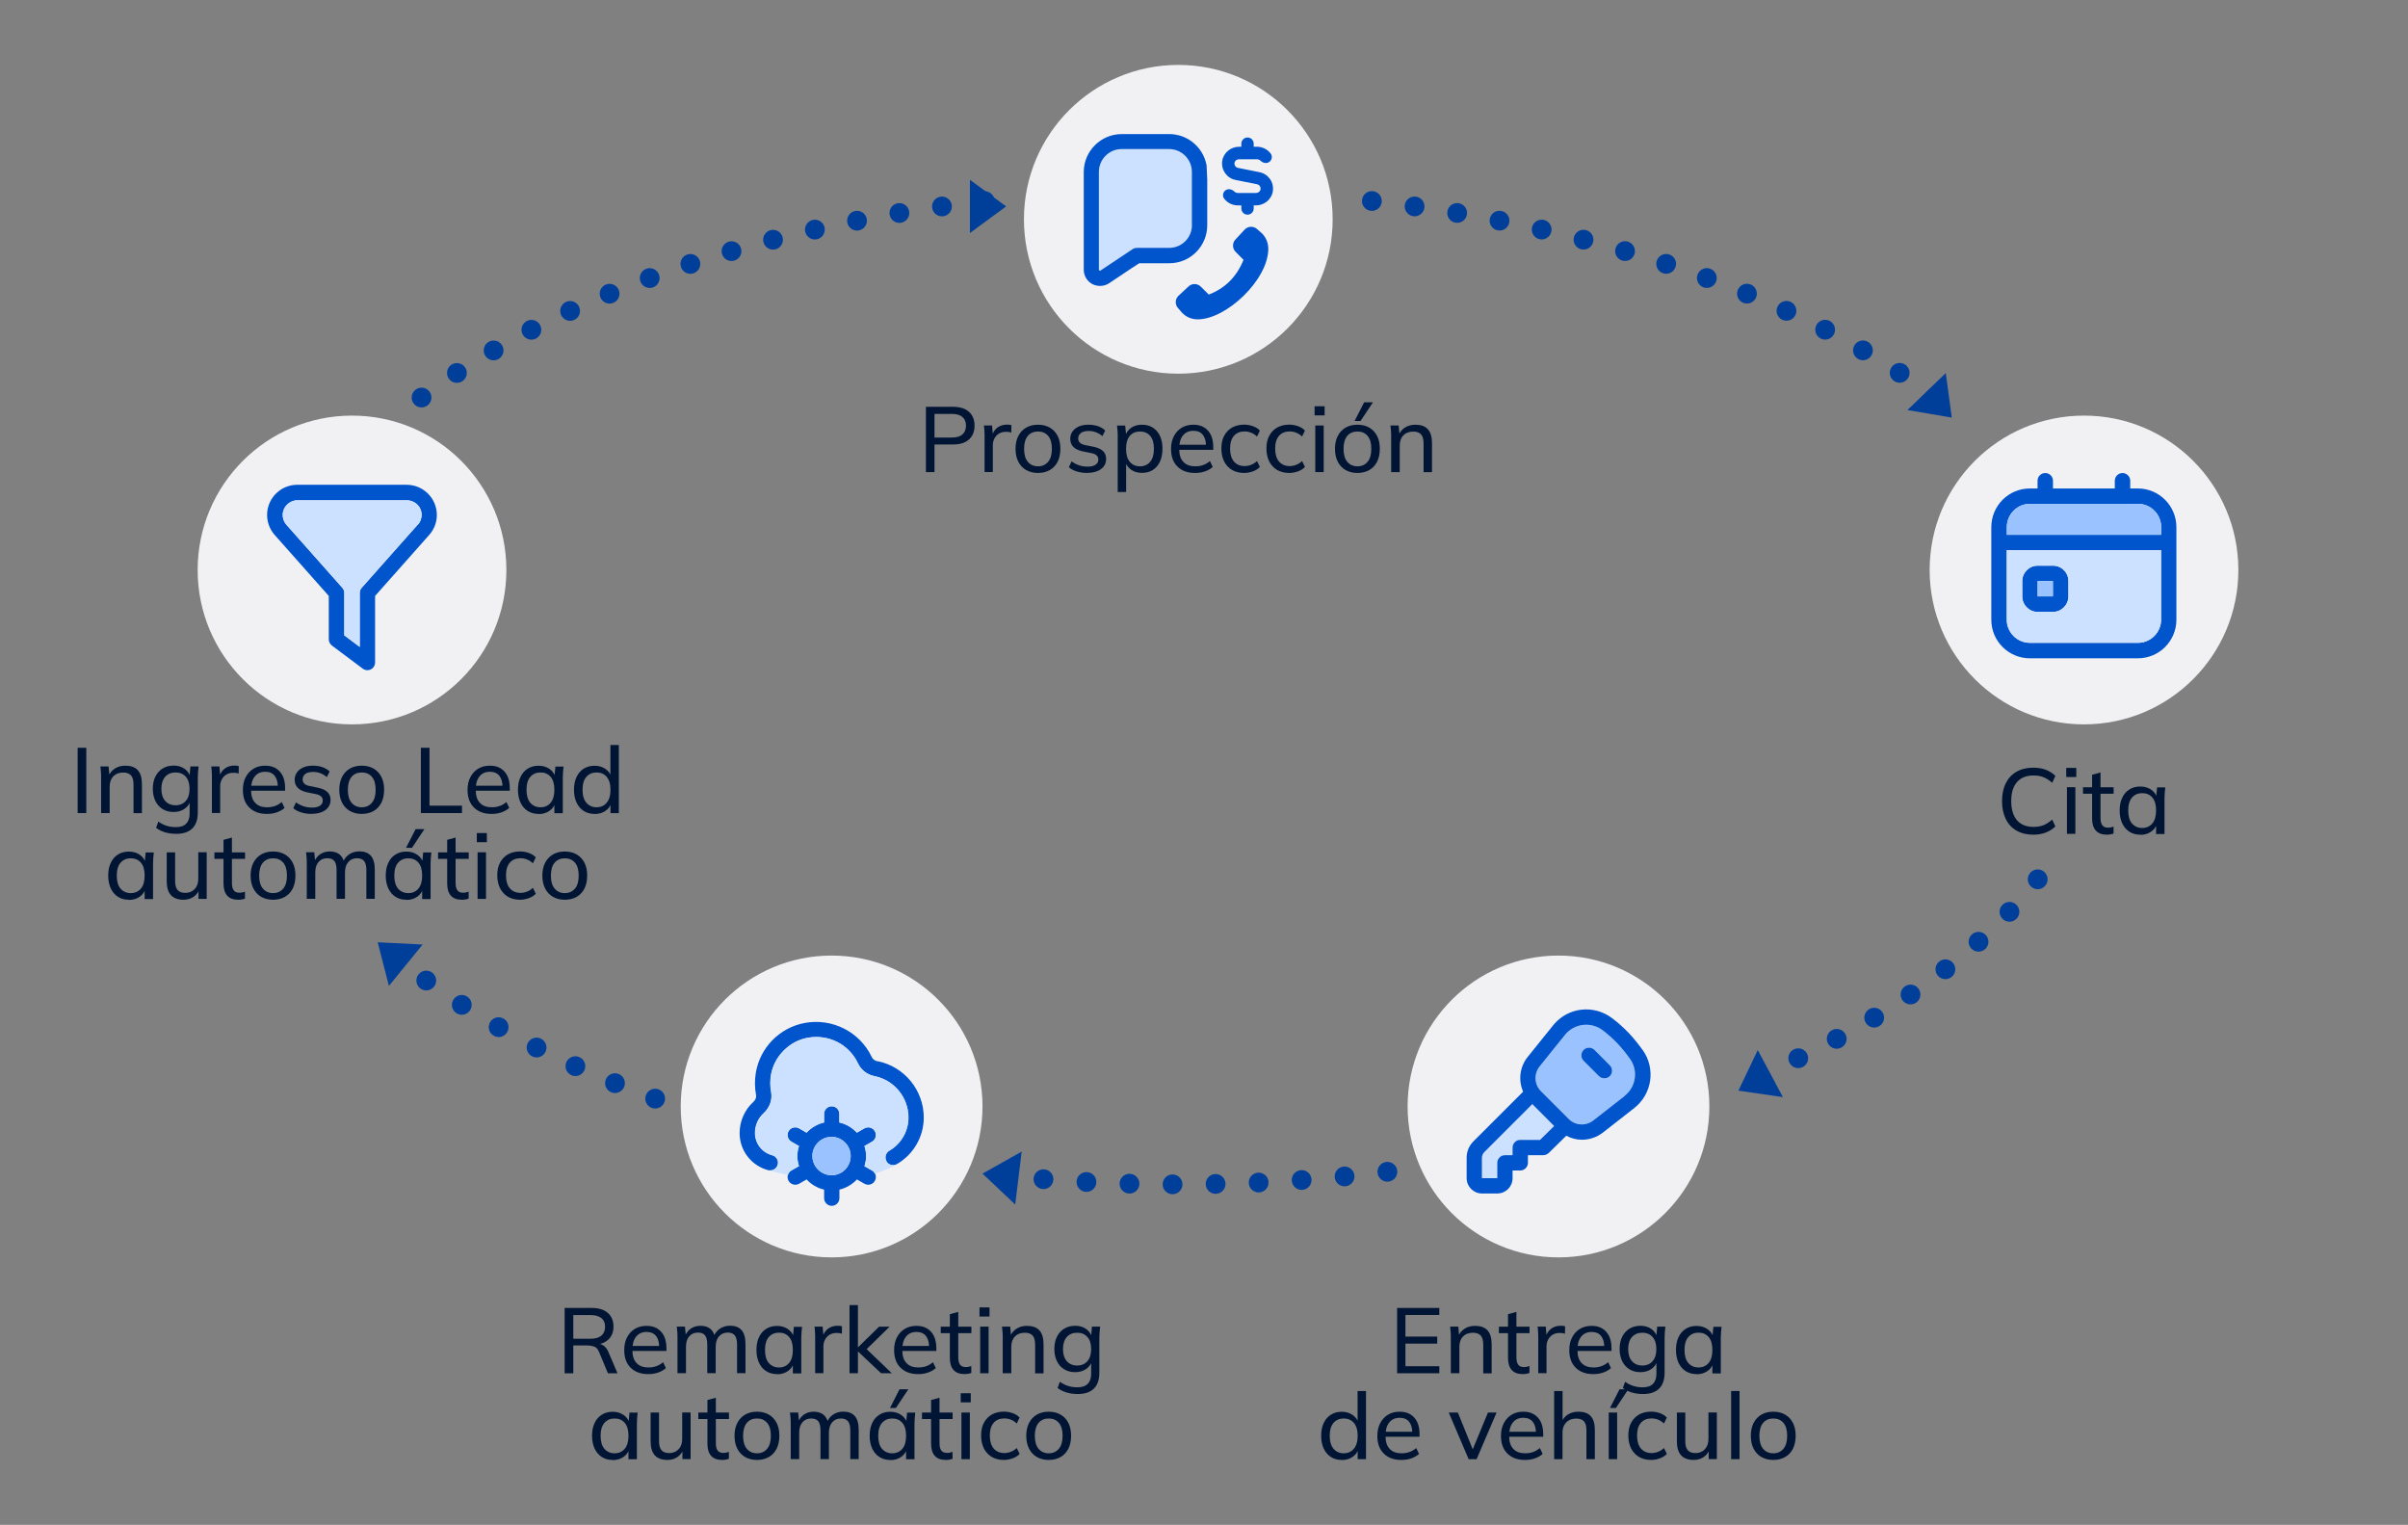 <?xml version="1.0" encoding="UTF-8"?>
<svg id="Capa_1" xmlns="http://www.w3.org/2000/svg" viewBox="0 0 312 197.54">
  <rect x="0" y="0" width="312" height="197.54" fill="#808080" stroke="none"/>
  <defs>
    <style>
      .cls-1 {
        fill: #99c2ff;
      }

      .cls-2 {
        fill: #0054cc;
      }

      .cls-3 {
        fill: #f1f1f4;
      }

      .cls-4 {
        fill: #cce0ff;
      }

      .cls-5 {
        fill: #99c2ff;
      }

      .cls-6 {
        fill: #001533;
      }

      .cls-7 {
        fill: #003f99;
      }

      .cls-8 {
        fill: #0054cc;
      }

      .cls-9 {
        fill: #cce0ff;
      }

      .cls-10 {
        fill: none;
        stroke: #003f99;
        stroke-dasharray: 0 5.58;
        stroke-linecap: round;
        stroke-linejoin: round;
        stroke-width: 2.56px;
      }
    </style>
  </defs>
  <circle class="cls-3" cx="152.67" cy="28.41" r="20"/>
  <g>
    <path class="cls-6" d="M119.97,61.16v-8.46h3.5c.9,0,1.6.22,2.08.65.48.43.72,1.03.72,1.79s-.24,1.36-.72,1.79c-.48.44-1.17.65-2.08.65h-2.39v3.58h-1.12ZM121.08,56.68h2.28c.59,0,1.04-.13,1.34-.4.3-.27.46-.65.46-1.13s-.15-.86-.46-1.13c-.3-.26-.75-.4-1.34-.4h-2.28v3.06Z"/>
    <path class="cls-6" d="M127.57,61.16v-4.56c0-.24,0-.49-.02-.74-.01-.25-.03-.5-.07-.74h1.06l.13,1.51h-.18c.08-.36.22-.66.41-.91.2-.24.43-.42.71-.54.28-.12.56-.17.86-.17.13,0,.24,0,.32.01s.18.03.26.06l-.02.97c-.12-.05-.23-.08-.33-.09-.1-.01-.22-.02-.37-.02-.35,0-.65.08-.91.24s-.44.37-.58.64-.2.55-.2.85v3.48h-1.09Z"/>
    <path class="cls-6" d="M134.49,61.27c-.59,0-1.1-.13-1.54-.38-.43-.25-.77-.61-1.01-1.08-.24-.47-.36-1.03-.36-1.67s.12-1.19.36-1.66c.24-.47.58-.83,1.01-1.08s.94-.38,1.54-.38,1.11.13,1.54.38.77.61,1.01,1.08c.24.47.35,1.02.35,1.66s-.12,1.21-.35,1.67c-.24.47-.57.83-1.01,1.08-.44.25-.95.38-1.54.38ZM134.49,60.41c.54,0,.98-.19,1.31-.58.33-.38.49-.95.49-1.69s-.16-1.3-.49-1.68c-.33-.38-.76-.56-1.31-.56s-.99.19-1.31.56c-.32.38-.49.94-.49,1.68s.16,1.31.49,1.69c.32.38.76.58,1.31.58Z"/>
    <path class="cls-6" d="M140.89,61.27c-.49,0-.94-.06-1.36-.19s-.77-.31-1.04-.55l.35-.76c.3.22.62.39.98.51s.72.17,1.1.17c.46,0,.8-.08,1.04-.25.24-.17.35-.39.35-.67,0-.22-.08-.4-.23-.54-.15-.14-.39-.24-.72-.3l-1.14-.23c-.51-.12-.9-.31-1.16-.58-.26-.27-.39-.61-.39-1.04,0-.35.1-.67.29-.94.19-.28.47-.49.82-.65s.77-.23,1.25-.23c.44,0,.85.06,1.23.19.38.13.69.32.94.56l-.36.73c-.25-.22-.53-.38-.83-.5-.31-.12-.62-.17-.94-.17-.46,0-.81.09-1.03.27-.22.18-.34.41-.34.7,0,.22.07.39.2.53.14.14.36.25.66.32l1.14.23c.54.11.94.3,1.21.55s.41.6.41,1.02c0,.38-.1.7-.31.97-.2.27-.49.48-.85.62-.36.14-.79.22-1.28.22Z"/>
    <path class="cls-6" d="M144.82,63.76v-7.2c0-.23,0-.47-.02-.71-.02-.24-.04-.48-.07-.72h1.06l.13,1.39h-.13c.12-.46.38-.83.77-1.1.39-.27.86-.4,1.4-.4s1,.12,1.4.37c.4.25.71.61.93,1.07s.33,1.03.33,1.67-.11,1.21-.33,1.68c-.22.47-.53.83-.93,1.08-.4.25-.87.37-1.4.37s-1-.13-1.39-.4c-.39-.27-.65-.63-.79-1.09h.13v3.97h-1.09ZM147.7,60.41c.55,0,.99-.19,1.32-.58s.49-.95.49-1.69-.16-1.3-.49-1.68-.77-.56-1.32-.56-.99.19-1.31.56c-.32.38-.49.94-.49,1.68s.16,1.31.49,1.69c.32.38.76.58,1.31.58Z"/>
    <path class="cls-6" d="M154.83,61.27c-.96,0-1.72-.28-2.27-.83-.56-.55-.83-1.31-.83-2.28,0-.64.12-1.19.37-1.66s.58-.83,1.01-1.09c.43-.26.94-.39,1.51-.39s1.02.12,1.4.35c.38.24.68.57.88,1,.2.43.3.94.3,1.54v.36h-4.62v-.65h3.88l-.2.16c0-.62-.14-1.11-.41-1.45s-.68-.52-1.22-.52c-.58,0-1.04.2-1.36.61-.32.4-.48.95-.48,1.65v.11c0,.74.18,1.29.55,1.67.36.38.87.56,1.52.56.36,0,.7-.05,1.01-.16.31-.1.61-.28.9-.52l.36.76c-.27.25-.61.44-1.01.58-.4.14-.83.2-1.27.2Z"/>
    <path class="cls-6" d="M161.21,61.27c-.6,0-1.12-.13-1.56-.38-.44-.25-.78-.62-1.03-1.09-.24-.48-.37-1.04-.37-1.7s.12-1.2.37-1.66.59-.81,1.03-1.06c.44-.24.96-.37,1.55-.37.39,0,.77.07,1.14.2.37.13.67.32.9.57l-.37.77c-.23-.22-.49-.39-.77-.5-.28-.11-.56-.16-.83-.16-.59,0-1.06.19-1.39.57s-.5.93-.5,1.65.17,1.29.5,1.68c.34.39.8.59,1.39.59.26,0,.54-.05.82-.16.28-.1.54-.27.78-.49l.37.76c-.24.26-.55.45-.92.58s-.75.2-1.12.2Z"/>
    <path class="cls-6" d="M167.05,61.27c-.6,0-1.12-.13-1.56-.38-.44-.25-.78-.62-1.03-1.09-.24-.48-.37-1.04-.37-1.7s.12-1.2.37-1.66.59-.81,1.03-1.06c.44-.24.96-.37,1.55-.37.39,0,.77.07,1.14.2.37.13.67.32.9.57l-.37.77c-.23-.22-.49-.39-.77-.5-.28-.11-.56-.16-.83-.16-.59,0-1.06.19-1.39.57s-.5.93-.5,1.65.17,1.29.5,1.68c.34.39.8.59,1.39.59.26,0,.54-.05.82-.16.28-.1.54-.27.78-.49l.37.76c-.24.26-.55.45-.92.58s-.75.2-1.12.2Z"/>
    <path class="cls-6" d="M170.33,53.81v-1.18h1.3v1.18h-1.3ZM170.42,61.16v-6.04h1.09v6.04h-1.09Z"/>
    <path class="cls-6" d="M175.88,61.27c-.59,0-1.1-.13-1.54-.38-.43-.25-.77-.61-1.01-1.08-.24-.47-.36-1.03-.36-1.67s.12-1.19.36-1.66c.24-.47.58-.83,1.01-1.08s.94-.38,1.54-.38,1.11.13,1.54.38.77.61,1.01,1.08c.24.47.35,1.02.35,1.66s-.12,1.21-.35,1.67c-.24.47-.57.83-1.01,1.08-.44.25-.95.38-1.54.38ZM175.88,60.41c.54,0,.98-.19,1.31-.58.33-.38.49-.95.49-1.69s-.16-1.3-.49-1.68c-.33-.38-.76-.56-1.31-.56s-.99.19-1.31.56c-.32.38-.49.94-.49,1.68s.16,1.31.49,1.69c.32.38.76.58,1.31.58ZM175.51,54.54l1.24-2.42h1.14l-1.61,2.42h-.77Z"/>
    <path class="cls-6" d="M180.25,61.16v-4.61c0-.23,0-.47-.02-.71-.02-.24-.04-.48-.07-.72h1.06l.12,1.3h-.14c.18-.46.47-.8.85-1.04.38-.24.83-.36,1.34-.36.71,0,1.25.19,1.61.58.36.39.54.99.54,1.81v3.76h-1.09v-3.7c0-.55-.11-.95-.32-1.19-.22-.24-.55-.37-1.01-.37-.54,0-.97.16-1.29.49s-.47.77-.47,1.33v3.43h-1.09Z"/>
  </g>
  <polygon class="cls-7" points="130.36 26.74 125.67 30.19 125.67 23.29 130.36 26.74"/>
  <polygon class="cls-7" points="252.89 54.1 247.14 53.12 252.11 48.33 252.89 54.1"/>
  <g>
    <g>
      <path class="cls-6" d="M10.06,105.33v-8.46h1.12v8.46h-1.12Z"/>
      <path class="cls-6" d="M13.1,105.33v-4.61c0-.23,0-.47-.02-.71-.02-.24-.04-.48-.07-.72h1.06l.12,1.3h-.14c.18-.46.47-.8.85-1.04.38-.24.83-.36,1.34-.36.71,0,1.25.19,1.61.58.36.39.54.99.54,1.81v3.76h-1.09v-3.7c0-.55-.11-.95-.32-1.19-.22-.24-.55-.37-1.01-.37-.54,0-.97.16-1.29.49s-.47.77-.47,1.33v3.43h-1.09Z"/>
      <path class="cls-6" d="M22.86,108.02c-.53,0-1.01-.06-1.45-.19s-.84-.32-1.19-.59l.29-.8c.25.17.49.3.73.41.24.1.49.18.75.23.26.05.53.07.81.07.59,0,1.04-.15,1.33-.46.3-.3.44-.74.44-1.3v-1.69h.12c-.13.46-.39.82-.79,1.09s-.86.4-1.4.4-1.02-.12-1.42-.37c-.4-.24-.72-.59-.94-1.04-.22-.45-.34-.98-.34-1.59s.11-1.15.34-1.6.54-.79.94-1.04c.4-.24.88-.37,1.42-.37s1,.13,1.39.4c.39.26.65.63.78,1.09l-.11-.11.11-1.27h1.06c-.02.24-.05.48-.07.72-.02.24-.03.48-.03.71v4.54c0,.9-.23,1.58-.7,2.05-.47.47-1.16.71-2.08.71ZM22.75,104.32c.55,0,.99-.19,1.32-.56s.49-.9.49-1.57-.16-1.2-.49-1.57-.77-.55-1.32-.55-1.01.18-1.34.55-.5.89-.5,1.57.17,1.2.5,1.57.78.56,1.34.56Z"/>
      <path class="cls-6" d="M27.46,105.33v-4.56c0-.24,0-.49-.02-.74-.01-.25-.03-.5-.07-.74h1.06l.13,1.51h-.18c.08-.36.22-.66.41-.91.2-.24.43-.42.71-.54.28-.12.56-.17.86-.17.13,0,.24,0,.32.01s.18.03.26.06l-.02.97c-.12-.05-.23-.08-.33-.09-.1-.01-.22-.02-.37-.02-.35,0-.65.08-.91.24s-.44.37-.58.64-.2.55-.2.85v3.48h-1.09Z"/>
      <path class="cls-6" d="M34.57,105.44c-.96,0-1.72-.28-2.27-.83-.56-.55-.83-1.31-.83-2.28,0-.64.12-1.19.37-1.66s.58-.83,1.01-1.09c.43-.26.94-.39,1.51-.39s1.02.12,1.4.35c.38.24.68.57.88,1,.2.43.3.94.3,1.54v.36h-4.62v-.65h3.88l-.2.16c0-.62-.14-1.11-.41-1.45s-.68-.52-1.22-.52c-.58,0-1.04.2-1.36.61-.32.4-.48.95-.48,1.65v.11c0,.74.18,1.29.55,1.67.36.38.87.56,1.52.56.36,0,.7-.05,1.01-.16.31-.1.61-.28.9-.52l.36.76c-.27.25-.61.44-1.01.58-.4.14-.83.2-1.27.2Z"/>
      <path class="cls-6" d="M40.4,105.44c-.49,0-.94-.06-1.36-.19s-.77-.31-1.04-.55l.35-.76c.3.22.62.39.98.51s.72.17,1.1.17c.46,0,.8-.08,1.04-.25.24-.17.35-.39.35-.67,0-.22-.08-.4-.23-.54-.15-.14-.39-.24-.72-.3l-1.14-.23c-.51-.12-.9-.31-1.16-.58-.26-.27-.39-.61-.39-1.04,0-.35.1-.67.29-.94.19-.28.47-.49.82-.65s.77-.23,1.25-.23c.44,0,.85.06,1.23.19.38.13.69.32.94.56l-.36.73c-.25-.22-.53-.38-.83-.5-.31-.12-.62-.17-.94-.17-.46,0-.81.09-1.03.27-.22.18-.34.41-.34.7,0,.22.07.39.2.53.14.14.36.25.66.32l1.14.23c.54.11.94.3,1.21.55s.41.6.41,1.02c0,.38-.1.7-.31.97-.2.27-.49.48-.85.62-.36.14-.79.22-1.28.22Z"/>
      <path class="cls-6" d="M46.87,105.44c-.59,0-1.1-.13-1.54-.38-.43-.25-.77-.61-1.01-1.08-.24-.47-.36-1.03-.36-1.67s.12-1.19.36-1.66c.24-.47.58-.83,1.01-1.08s.94-.38,1.54-.38,1.11.13,1.54.38.77.61,1.01,1.08c.24.47.35,1.02.35,1.66s-.12,1.21-.35,1.67c-.24.47-.57.83-1.01,1.08-.44.25-.95.38-1.54.38ZM46.87,104.58c.54,0,.98-.19,1.31-.58.33-.38.49-.95.49-1.69s-.16-1.3-.49-1.68c-.33-.38-.76-.56-1.31-.56s-.99.19-1.31.56c-.32.38-.49.94-.49,1.68s.16,1.31.49,1.69c.32.38.76.58,1.31.58Z"/>
      <path class="cls-6" d="M54.53,105.33v-8.46h1.12v7.5h4.21v.96h-5.33Z"/>
      <path class="cls-6" d="M63.68,105.44c-.96,0-1.72-.28-2.27-.83-.56-.55-.83-1.31-.83-2.28,0-.64.12-1.19.37-1.66s.58-.83,1.01-1.09c.43-.26.94-.39,1.51-.39s1.02.12,1.4.35c.38.24.68.57.88,1,.2.43.3.94.3,1.54v.36h-4.62v-.65h3.88l-.2.16c0-.62-.14-1.11-.41-1.45s-.68-.52-1.22-.52c-.58,0-1.04.2-1.36.61-.32.4-.48.95-.48,1.65v.11c0,.74.18,1.29.55,1.67.36.38.87.56,1.52.56.36,0,.7-.05,1.01-.16.31-.1.61-.28.9-.52l.36.76c-.27.25-.61.44-1.01.58-.4.14-.83.2-1.27.2Z"/>
      <path class="cls-6" d="M69.78,105.44c-.53,0-.99-.12-1.39-.37-.4-.25-.71-.61-.94-1.08-.22-.47-.34-1.03-.34-1.68s.11-1.21.34-1.67c.22-.47.54-.83.94-1.07.4-.25.86-.37,1.39-.37s1,.13,1.4.4c.4.27.66.63.79,1.1h-.14l.13-1.39h1.06c-.02.24-.05.48-.07.72-.02.24-.03.48-.03.71v4.61h-1.09v-1.38h.13c-.13.46-.39.82-.79,1.09-.4.27-.86.4-1.39.4ZM70.03,104.58c.54,0,.98-.19,1.31-.58s.49-.95.49-1.69-.16-1.3-.49-1.68-.76-.56-1.31-.56-.98.19-1.31.56-.5.94-.5,1.68.16,1.31.49,1.69.77.58,1.32.58Z"/>
      <path class="cls-6" d="M77.04,105.44c-.53,0-.99-.12-1.39-.37-.4-.25-.71-.61-.94-1.08-.22-.47-.34-1.03-.34-1.68s.11-1.21.34-1.67c.22-.47.54-.83.94-1.07.4-.25.86-.37,1.39-.37s.99.13,1.39.4.66.63.8,1.09h-.14v-4.18h1.09v8.83h-1.08v-1.4h.13c-.13.47-.39.84-.79,1.11-.4.27-.86.4-1.4.4ZM77.29,104.58c.54,0,.98-.19,1.31-.58.33-.38.5-.95.5-1.69s-.17-1.3-.5-1.68c-.33-.38-.77-.56-1.31-.56s-.98.19-1.31.56-.5.94-.5,1.68.17,1.31.5,1.69.77.58,1.31.58Z"/>
      <path class="cls-6" d="M16.69,116.56c-.53,0-.99-.12-1.39-.37-.4-.25-.71-.61-.94-1.08-.22-.47-.34-1.03-.34-1.68s.11-1.21.34-1.67c.22-.47.54-.83.94-1.07.4-.25.86-.37,1.39-.37s1,.13,1.4.4c.4.27.66.63.79,1.1h-.14l.13-1.39h1.06c-.02.24-.05.48-.07.72-.02.24-.03.48-.03.71v4.61h-1.09v-1.38h.13c-.13.46-.39.82-.79,1.09-.4.27-.86.4-1.39.4ZM16.94,115.7c.54,0,.98-.19,1.31-.58s.49-.95.49-1.69-.16-1.3-.49-1.68-.76-.56-1.31-.56-.98.19-1.31.56-.5.94-.5,1.68.16,1.31.49,1.69.77.58,1.32.58Z"/>
      <path class="cls-6" d="M23.79,116.56c-.73,0-1.27-.2-1.64-.59-.36-.39-.55-1-.55-1.81v-3.74h1.09v3.72c0,.53.11.92.32,1.16.22.25.55.37,1.01.37.5,0,.9-.17,1.21-.5s.46-.77.46-1.33v-3.43h1.09v6.04h-1.06v-1.33h.16c-.17.46-.44.81-.8,1.06-.37.25-.8.38-1.3.38Z"/>
      <path class="cls-6" d="M30.88,116.56c-.63,0-1.11-.17-1.43-.52-.32-.35-.49-.87-.49-1.58v-3.2h-1.18v-.84h1.18v-1.62l1.09-.3v1.92h1.7v.84h-1.7v3.11c0,.46.08.79.25.99.16.2.4.29.71.29.16,0,.3-.01.41-.04.12-.03.22-.06.32-.1v.9c-.12.05-.26.09-.41.11-.16.03-.31.04-.45.04Z"/>
      <path class="cls-6" d="M35.38,116.56c-.59,0-1.1-.13-1.54-.38-.43-.25-.77-.61-1.01-1.08-.24-.47-.36-1.03-.36-1.67s.12-1.19.36-1.66c.24-.47.58-.83,1.01-1.08s.94-.38,1.54-.38,1.11.13,1.54.38.77.61,1.01,1.08c.24.47.35,1.02.35,1.66s-.12,1.21-.35,1.67c-.24.47-.57.83-1.01,1.08-.44.25-.95.38-1.54.38ZM35.38,115.7c.54,0,.98-.19,1.31-.58.33-.38.49-.95.49-1.69s-.16-1.3-.49-1.68c-.33-.38-.76-.56-1.31-.56s-.99.19-1.31.56c-.32.38-.49.94-.49,1.68s.16,1.31.49,1.69c.32.38.76.58,1.31.58Z"/>
      <path class="cls-6" d="M39.75,116.45v-4.61c0-.23,0-.47-.02-.71-.02-.24-.04-.48-.07-.72h1.06l.12,1.3h-.14c.16-.45.42-.79.77-1.04.35-.24.77-.37,1.26-.37s.9.12,1.22.35c.32.24.54.61.65,1.11h-.18c.15-.45.42-.8.8-1.07.38-.26.83-.4,1.34-.4.66,0,1.16.19,1.5.58.34.39.5.99.5,1.81v3.76h-1.09v-3.7c0-.55-.1-.95-.29-1.19-.19-.24-.5-.37-.91-.37-.49,0-.87.17-1.15.5-.28.33-.42.78-.42,1.35v3.41h-1.09v-3.7c0-.55-.09-.95-.28-1.19s-.49-.37-.92-.37c-.49,0-.87.17-1.15.5s-.41.78-.41,1.35v3.41h-1.09Z"/>
      <path class="cls-6" d="M52.65,116.56c-.53,0-.99-.12-1.39-.37-.4-.25-.71-.61-.94-1.08-.22-.47-.34-1.03-.34-1.68s.11-1.21.34-1.67c.22-.47.54-.83.94-1.07.4-.25.86-.37,1.39-.37s1,.13,1.4.4c.4.27.66.63.79,1.1h-.14l.13-1.39h1.06c-.02.24-.05.48-.07.72-.02.24-.03.48-.03.71v4.61h-1.09v-1.38h.13c-.13.46-.39.82-.79,1.09-.4.27-.86.4-1.39.4ZM52.9,115.7c.54,0,.98-.19,1.31-.58s.49-.95.49-1.69-.16-1.3-.49-1.68-.76-.56-1.31-.56-.98.19-1.31.56-.5.94-.5,1.68.16,1.31.49,1.69.77.58,1.32.58ZM52.61,109.83l1.24-2.42h1.14l-1.61,2.42h-.77Z"/>
      <path class="cls-6" d="M59.86,116.56c-.63,0-1.11-.17-1.43-.52-.32-.35-.49-.87-.49-1.58v-3.2h-1.18v-.84h1.18v-1.62l1.09-.3v1.92h1.7v.84h-1.7v3.11c0,.46.08.79.25.99.16.2.4.29.71.29.16,0,.3-.01.41-.04.12-.03.22-.06.32-.1v.9c-.12.05-.26.09-.41.11-.16.03-.31.04-.45.04Z"/>
      <path class="cls-6" d="M61.78,109.1v-1.18h1.3v1.18h-1.3ZM61.88,116.45v-6.04h1.09v6.04h-1.09Z"/>
      <path class="cls-6" d="M67.39,116.56c-.6,0-1.12-.13-1.56-.38-.44-.25-.78-.62-1.03-1.09-.24-.48-.37-1.04-.37-1.7s.12-1.2.37-1.66.59-.81,1.03-1.06c.44-.24.96-.37,1.55-.37.39,0,.77.07,1.14.2.37.13.67.32.9.57l-.37.77c-.23-.22-.49-.39-.77-.5-.28-.11-.56-.16-.83-.16-.59,0-1.06.19-1.39.57s-.5.93-.5,1.65.17,1.29.5,1.68c.34.39.8.59,1.39.59.26,0,.54-.05.82-.16.28-.1.54-.27.78-.49l.37.76c-.24.26-.55.45-.92.58s-.75.2-1.12.2Z"/>
      <path class="cls-6" d="M73.18,116.56c-.59,0-1.1-.13-1.54-.38-.43-.25-.77-.61-1.01-1.08-.24-.47-.36-1.03-.36-1.67s.12-1.19.36-1.66c.24-.47.58-.83,1.01-1.08s.94-.38,1.54-.38,1.11.13,1.54.38.77.61,1.01,1.08c.24.47.35,1.02.35,1.66s-.12,1.21-.35,1.67c-.24.47-.57.83-1.01,1.08-.44.25-.95.38-1.54.38ZM73.18,115.7c.54,0,.98-.19,1.31-.58.33-.38.49-.95.49-1.69s-.16-1.3-.49-1.68c-.33-.38-.76-.56-1.31-.56s-.99.19-1.31.56c-.32.38-.49.94-.49,1.68s.16,1.31.49,1.69c.32.38.76.58,1.31.58Z"/>
    </g>
    <g>
      <circle class="cls-3" cx="45.61" cy="73.84" r="20"/>
      <g>
        <path class="cls-8" d="M52.71,62.8h-14.21c-.95.01-1.87.35-2.58.99-1.61,1.43-1.76,3.89-.33,5.51l7.01,7.9v5.62c0,.32.15.61.41.81l3.99,2.99c.18.13.38.2.6.2.55,0,1-.44,1-1v-8.62l7.01-7.9c.63-.7.99-1.62.99-2.58,0-2.16-1.73-3.9-3.89-3.92ZM54.12,67.97l-7.26,8.18c-.16.18-.25.42-.25.66v7l-2-1.5v-5.5c0-.24-.09-.48-.25-.66l-7.26-8.18c-.31-.34-.47-.8-.47-1.26,0-1.04.86-1.89,1.89-1.9h14.21c.46,0,.91.18,1.26.48.79.68.86,1.89.15,2.68h-.01Z"/>
        <path class="cls-4" d="M54.12,67.97l-7.26,8.18c-.16.18-.25.42-.25.66v7l-2-1.5v-5.5c0-.24-.09-.48-.25-.66l-7.26-8.18c-.31-.34-.47-.8-.47-1.26,0-1.04.86-1.89,1.89-1.9h14.21c.46,0,.91.18,1.26.48.79.68.86,1.89.15,2.68h-.01Z"/>
      </g>
    </g>
  </g>
  <g>
    <g>
      <path class="cls-6" d="M263.45,108.13c-.85,0-1.57-.18-2.18-.53s-1.07-.85-1.39-1.51c-.32-.65-.48-1.42-.48-2.31s.16-1.66.48-2.3c.32-.65.78-1.15,1.39-1.5.6-.35,1.33-.53,2.18-.53.61,0,1.15.09,1.62.27.47.18.88.44,1.24.79l-.41.9c-.38-.34-.76-.58-1.13-.73s-.8-.22-1.29-.22c-.94,0-1.65.29-2.15.86-.5.58-.74,1.4-.74,2.46s.25,1.89.74,2.47c.5.58,1.21.87,2.15.87.49,0,.92-.07,1.29-.22.37-.15.75-.39,1.13-.73l.41.89c-.35.34-.77.61-1.24.79s-1.01.28-1.61.28Z"/>
      <path class="cls-6" d="M267.72,100.66v-1.18h1.3v1.18h-1.3ZM267.81,108.02v-6.04h1.09v6.04h-1.09Z"/>
      <path class="cls-6" d="M272.99,108.13c-.63,0-1.11-.17-1.43-.52-.32-.35-.49-.87-.49-1.58v-3.2h-1.18v-.84h1.18v-1.62l1.09-.3v1.92h1.7v.84h-1.7v3.11c0,.46.08.79.25.99.16.2.4.29.71.29.16,0,.3-.01.41-.04.12-.03.22-.06.32-.1v.9c-.12.05-.26.09-.41.11-.16.03-.31.04-.45.04Z"/>
      <path class="cls-6" d="M277.31,108.13c-.53,0-.99-.12-1.39-.37-.4-.25-.71-.61-.94-1.08-.22-.47-.34-1.03-.34-1.68s.11-1.21.34-1.67c.22-.47.54-.83.94-1.07.4-.25.86-.37,1.39-.37s1,.13,1.4.4c.4.27.66.63.79,1.1h-.14l.13-1.39h1.06c-.02.24-.05.48-.07.72-.02.24-.03.48-.03.71v4.61h-1.09v-1.38h.13c-.13.46-.39.82-.79,1.09-.4.27-.86.4-1.39.4ZM277.56,107.26c.54,0,.98-.19,1.31-.58s.49-.95.49-1.69-.16-1.3-.49-1.68-.76-.56-1.31-.56-.98.19-1.31.56-.5.94-.5,1.68.16,1.31.49,1.69.77.58,1.32.58Z"/>
    </g>
    <g>
      <circle class="cls-3" cx="270.02" cy="73.84" r="20"/>
      <g>
        <path class="cls-2" d="M266.01,73.28h-1.99c-1.11,0-1.99.9-1.99,1.99v1.99c0,1.11.9,2,1.99,2h1.99c1.11,0,1.99-.91,1.99-2v-1.99c0-1.11-.9-1.99-1.99-1.99ZM266.01,77.26h-1.99v-1.99h1.99v1.99ZM266.01,73.28h-1.99c-1.11,0-1.99.9-1.99,1.99v1.99c0,1.11.9,2,1.99,2h1.99c1.11,0,1.99-.91,1.99-2v-1.99c0-1.11-.9-1.99-1.99-1.99ZM266.01,77.26h-1.99v-1.99h1.99v1.99ZM266.01,73.28h-1.99c-1.11,0-1.99.9-1.99,1.99v1.99c0,1.11.9,2,1.99,2h1.99c1.11,0,1.99-.91,1.99-2v-1.99c0-1.11-.9-1.99-1.99-1.99ZM266.01,77.26h-1.99v-1.99h1.99v1.99ZM266.01,73.28h-1.99c-1.11,0-1.99.9-1.99,1.99v1.99c0,1.11.9,2,1.99,2h1.99c1.11,0,1.99-.91,1.99-2v-1.99c0-1.11-.9-1.99-1.99-1.99ZM266.01,77.26h-1.99v-1.99h1.99v1.99ZM266.01,73.28h-1.99c-1.11,0-1.99.9-1.99,1.99v1.99c0,1.11.9,2,1.99,2h1.99c1.11,0,1.99-.91,1.99-2v-1.99c0-1.11-.9-1.99-1.99-1.99ZM266.01,77.26h-1.99v-1.99h1.99v1.99ZM277.01,63.28h-1v-1c0-.54-.45-1-1-1s-1,.45-1,1v1h-8.01v-1c0-.54-.44-1-1-1s-1,.45-1,1v1h-1c-2.76,0-4.99,2.25-4.99,5.01v12c0,2.76,2.24,4.99,4.99,4.99h14c2.76,0,4.99-2.24,4.99-4.99v-12c0-2.76-2.24-5.01-4.99-5.01h-.01ZM280.01,80.28c0,1.65-1.35,3-3,3h-14c-1.65,0-3-1.35-3-3v-9h19.99v9h.01ZM280.01,69.28h-19.99v-1c0-1.66,1.35-3.01,3-3.01h14c1.65,0,3,1.35,3,3.01v1h-.01ZM264,79.28h1.99c1.11,0,1.99-.91,1.99-2v-1.99c0-1.11-.9-1.99-1.99-1.99h-1.99c-1.11,0-1.99.9-1.99,1.99v1.99c0,1.11.9,2,1.99,2ZM264,75.27h1.99v1.99h-1.99v-1.99ZM266.01,73.28h-1.99c-1.11,0-1.99.9-1.99,1.99v1.99c0,1.11.9,2,1.99,2h1.99c1.11,0,1.99-.91,1.99-2v-1.99c0-1.11-.9-1.99-1.99-1.99ZM266.01,77.26h-1.99v-1.99h1.99v1.99ZM266.01,73.28h-1.99c-1.11,0-1.99.9-1.99,1.99v1.99c0,1.11.9,2,1.99,2h1.99c1.11,0,1.99-.91,1.99-2v-1.99c0-1.11-.9-1.99-1.99-1.99ZM266.01,77.26h-1.99v-1.99h1.99v1.99ZM266.01,73.28h-1.99c-1.11,0-1.99.9-1.99,1.99v1.99c0,1.11.9,2,1.99,2h1.99c1.11,0,1.99-.91,1.99-2v-1.99c0-1.11-.9-1.99-1.99-1.99ZM266.01,77.26h-1.99v-1.99h1.99v1.99ZM266.01,73.28h-1.99c-1.11,0-1.99.9-1.99,1.99v1.99c0,1.11.9,2,1.99,2h1.99c1.11,0,1.99-.91,1.99-2v-1.99c0-1.11-.9-1.99-1.99-1.99ZM266.01,77.26h-1.99v-1.99h1.99v1.99ZM266.01,73.28h-1.99c-1.11,0-1.99.9-1.99,1.99v1.99c0,1.11.9,2,1.99,2h1.99c1.11,0,1.99-.91,1.99-2v-1.99c0-1.11-.9-1.99-1.99-1.99ZM266.01,77.26h-1.99v-1.99h1.99v1.99Z"/>
        <path class="cls-5" d="M280.01,68.28v1h-19.99v-1c0-1.66,1.35-3.01,3-3.01h14c1.65,0,3,1.35,3,3.01h-.01Z"/>
        <path class="cls-9" d="M260.01,71.27v9c0,1.65,1.35,3,3,3h14c1.65,0,3-1.35,3-3v-9h-20ZM268,77.26c0,1.11-.9,2-1.99,2h-1.99c-1.11,0-1.99-.91-1.99-2v-1.99c0-1.11.9-1.99,1.99-1.99h1.99c1.11,0,1.99.9,1.99,1.99v1.99Z"/>
        <rect class="cls-5" x="264" y="75.27" width="1.99" height="1.99"/>
      </g>
    </g>
  </g>
  <polygon class="cls-7" points="225.24 141.29 227.75 136.03 231.01 142.13 225.24 141.29"/>
  <polygon class="cls-7" points="127.3 152.04 132.38 149.18 131.54 156.04 127.3 152.04"/>
  <g>
    <g>
      <g>
        <circle class="cls-3" cx="201.93" cy="143.34" r="19.55"/>
        <g>
          <path class="cls-4" d="M201.36,145.88l-1.82,1.79h-2.57c-.53-.02-1,.45-1,.99v.99h-.99c-.54,0-.99.45-.99.99v1.99h-1.99v-2.65c0-.27.12-.52.29-.71l6.24-6.24,2.83,2.84h0Z"/>
          <path class="cls-1" d="M211.2,137.16c-1.1-1.52-2.06-2.55-3.49-3.66-1.52-1.18-3.7-.96-4.93.57l-3.29,4.09c-.77.96-.7,2.32.18,3.2l3.6,3.6c.86.86,2.22.94,3.17.2l4.06-3.17c.9-.7,1.37-1.73,1.37-2.78,0-.71-.22-1.43-.66-2.04h-.01ZM208.58,139.42c-.19.19-.45.28-.7.28s-.52-.09-.71-.28l-1.99-1.99c-.38-.39-.38-1.01,0-1.4.39-.39,1.03-.39,1.42,0l1.98,1.99c.39.38.39,1.01,0,1.4h0Z"/>
          <path class="cls-8" d="M208.58,138.01l-1.98-1.99c-.39-.39-1.03-.39-1.42,0-.38.39-.38,1.01,0,1.4l1.99,1.99c.19.19.45.28.71.28s.51-.09.7-.28c.39-.39.39-1.03,0-1.4h0ZM208.58,138.01l-1.98-1.99c-.39-.39-1.03-.39-1.42,0-.38.39-.38,1.01,0,1.4l1.99,1.99c.19.19.45.28.71.28s.51-.09.7-.28c.39-.39.39-1.03,0-1.4h0ZM208.58,138.01l-1.98-1.99c-.39-.39-1.03-.39-1.42,0-.38.39-.38,1.01,0,1.4l1.99,1.99c.19.19.45.28.71.28s.51-.09.7-.28c.39-.39.39-1.03,0-1.4h0ZM208.58,138.01l-1.98-1.99c-.39-.39-1.03-.39-1.42,0-.38.39-.38,1.01,0,1.4l1.99,1.99c.19.19.45.28.71.28s.51-.09.7-.28c.39-.39.39-1.03,0-1.4h0ZM212.82,136.01c-1.2-1.67-2.31-2.85-3.89-4.07-2.42-1.86-5.79-1.47-7.69.88l-3.29,4.09c-1.06,1.31-1.24,3.06-.6,4.51l-6.45,6.45c-.57.57-.87,1.31-.87,2.11v2.65c0,1.1.9,1.98,1.98,1.98h1.99c1.1,0,1.98-.88,1.98-1.98v-1h1c.54,0,.99-.44.99-.99v-.99h1.98c.27,0,.52-.11.71-.28l2.28-2.24c.62.33,1.32.52,2.03.52.94,0,1.9-.31,2.7-.92l4.06-3.17c2.34-1.83,2.82-5.14,1.1-7.55h0ZM199.55,147.67h-2.57c-.53-.02-1,.45-1,.99v.99h-.99c-.54,0-.99.45-.99.99v1.99h-1.99v-2.65c0-.27.12-.52.29-.71l6.24-6.24,2.83,2.84-1.82,1.79h0ZM210.49,141.99l-4.06,3.17c-.96.74-2.31.66-3.17-.2l-3.6-3.6c-.87-.87-.94-2.24-.18-3.2l3.29-4.09c1.23-1.52,3.41-1.75,4.93-.57,1.43,1.11,2.39,2.13,3.49,3.66.44.61.66,1.33.66,2.04,0,1.05-.47,2.09-1.37,2.78h.01ZM206.6,136.02c-.39-.39-1.03-.39-1.42,0-.38.39-.38,1.01,0,1.4l1.99,1.99c.19.19.45.28.71.28s.51-.09.7-.28c.39-.39.39-1.03,0-1.4l-1.98-1.99h0ZM208.58,138.01l-1.98-1.99c-.39-.39-1.03-.39-1.42,0-.38.39-.38,1.01,0,1.4l1.99,1.99c.19.19.45.28.71.28s.51-.09.7-.28c.39-.39.39-1.03,0-1.4h0ZM208.58,138.01l-1.98-1.99c-.39-.39-1.03-.39-1.42,0-.38.39-.38,1.01,0,1.4l1.99,1.99c.19.19.45.28.71.28s.51-.09.7-.28c.39-.39.39-1.03,0-1.4h0Z"/>
        </g>
      </g>
      <g>
        <path class="cls-6" d="M181.02,177.9v-8.46h5.47v.91h-4.39v2.8h4.12v.91h-4.12v2.93h4.39v.91h-5.47Z"/>
        <path class="cls-6" d="M187.98,177.9v-4.61c0-.23,0-.47-.02-.71-.02-.24-.04-.48-.07-.72h1.06l.12,1.3h-.14c.18-.46.47-.8.85-1.04.38-.24.83-.36,1.34-.36.71,0,1.25.19,1.61.58.36.39.54.99.54,1.81v3.76h-1.09v-3.7c0-.55-.11-.95-.32-1.19-.22-.24-.55-.37-1.01-.37-.54,0-.97.16-1.29.49s-.47.77-.47,1.33v3.43h-1.09Z"/>
        <path class="cls-6" d="M197.31,178.01c-.63,0-1.11-.17-1.43-.52-.32-.35-.49-.87-.49-1.58v-3.2h-1.18v-.84h1.18v-1.62l1.09-.3v1.92h1.7v.84h-1.7v3.11c0,.46.08.79.25.99.16.2.4.29.71.29.16,0,.3-.01.41-.04.12-.03.22-.06.32-.1v.9c-.12.05-.26.09-.41.11-.16.03-.31.04-.45.04Z"/>
        <path class="cls-6" d="M199.31,177.9v-4.56c0-.24,0-.49-.02-.74-.01-.25-.03-.5-.07-.74h1.06l.13,1.51h-.18c.08-.36.22-.66.41-.91.2-.24.43-.42.71-.54.28-.12.56-.17.86-.17.13,0,.24,0,.32.01s.18.03.26.06l-.02.97c-.12-.05-.23-.08-.33-.09-.1-.01-.22-.02-.37-.02-.35,0-.65.08-.91.24s-.44.37-.58.64-.2.55-.2.85v3.48h-1.09Z"/>
        <path class="cls-6" d="M206.43,178.01c-.96,0-1.72-.28-2.27-.83-.56-.55-.83-1.31-.83-2.28,0-.64.12-1.19.37-1.66s.58-.83,1.01-1.09c.43-.26.94-.39,1.51-.39s1.02.12,1.4.35c.38.24.68.57.88,1,.2.43.3.94.3,1.54v.36h-4.62v-.65h3.88l-.2.16c0-.62-.14-1.11-.41-1.45s-.68-.52-1.22-.52c-.58,0-1.04.2-1.36.61-.32.4-.48.95-.48,1.65v.11c0,.74.18,1.29.55,1.67.36.38.87.56,1.52.56.36,0,.7-.05,1.01-.16.31-.1.61-.28.9-.52l.36.76c-.27.25-.61.44-1.01.58-.4.14-.83.2-1.27.2Z"/>
        <path class="cls-6" d="M212.91,180.59c-.53,0-1.01-.06-1.45-.19s-.84-.32-1.19-.59l.29-.8c.25.17.49.3.73.41.24.1.49.18.75.23.26.05.53.07.81.07.59,0,1.04-.15,1.33-.46.3-.3.44-.74.44-1.3v-1.69h.12c-.13.46-.39.82-.79,1.09s-.86.4-1.4.4-1.02-.12-1.42-.37c-.4-.24-.72-.59-.94-1.04-.22-.45-.34-.98-.34-1.59s.11-1.15.34-1.6.54-.79.94-1.04c.4-.24.88-.37,1.42-.37s1,.13,1.39.4c.39.26.65.63.78,1.09l-.11-.11.11-1.27h1.06c-.02.24-.05.48-.07.72-.02.24-.03.48-.03.71v4.54c0,.9-.23,1.58-.7,2.05-.47.47-1.16.71-2.08.71ZM212.8,176.9c.55,0,.99-.19,1.32-.56s.49-.9.49-1.57-.16-1.2-.49-1.57-.77-.55-1.32-.55-1.01.18-1.34.55-.5.89-.5,1.57.17,1.2.5,1.57.78.56,1.34.56Z"/>
        <path class="cls-6" d="M219.82,178.01c-.53,0-.99-.12-1.39-.37-.4-.25-.71-.61-.94-1.08-.22-.47-.34-1.03-.34-1.68s.11-1.21.34-1.67c.22-.47.54-.83.94-1.07.4-.25.86-.37,1.39-.37s1,.13,1.4.4c.4.27.66.63.79,1.1h-.14l.13-1.39h1.06c-.02.24-.05.48-.07.72-.02.24-.03.48-.03.71v4.61h-1.09v-1.38h.13c-.13.46-.39.82-.79,1.09-.4.27-.86.4-1.39.4ZM220.07,177.15c.54,0,.98-.19,1.31-.58s.49-.95.49-1.69-.16-1.3-.49-1.68-.76-.56-1.31-.56-.98.19-1.31.56-.5.94-.5,1.68.16,1.31.49,1.69.77.58,1.32.58Z"/>
        <path class="cls-6" d="M173.85,189.13c-.53,0-.99-.12-1.39-.37-.4-.25-.71-.61-.94-1.08-.22-.47-.34-1.03-.34-1.68s.11-1.21.34-1.67c.22-.47.54-.83.94-1.07.4-.25.86-.37,1.39-.37s.99.13,1.39.4.66.63.8,1.09h-.14v-4.18h1.09v8.83h-1.08v-1.4h.13c-.13.47-.39.84-.79,1.11-.4.27-.86.4-1.4.4ZM174.1,188.27c.54,0,.98-.19,1.31-.58.33-.38.5-.95.5-1.69s-.17-1.3-.5-1.68c-.33-.38-.77-.56-1.31-.56s-.98.19-1.31.56-.5.94-.5,1.68.17,1.31.5,1.69.77.58,1.31.58Z"/>
        <path class="cls-6" d="M181.56,189.13c-.96,0-1.72-.28-2.27-.83-.56-.55-.83-1.31-.83-2.28,0-.64.12-1.19.37-1.66s.58-.83,1.01-1.09c.43-.26.94-.39,1.51-.39s1.02.12,1.4.35c.38.24.68.57.88,1,.2.43.3.94.3,1.54v.36h-4.62v-.65h3.88l-.2.16c0-.62-.14-1.11-.41-1.45s-.68-.52-1.22-.52c-.58,0-1.04.2-1.36.61-.32.4-.48.95-.48,1.65v.11c0,.74.18,1.29.55,1.67.36.38.87.56,1.52.56.36,0,.7-.05,1.01-.16.31-.1.61-.28.9-.52l.36.76c-.27.25-.61.44-1.01.58-.4.14-.83.2-1.27.2Z"/>
        <path class="cls-6" d="M190.29,189.03l-2.58-6.04h1.18l2.1,5.18h-.34l2.14-5.18h1.12l-2.59,6.04h-1.02Z"/>
        <path class="cls-6" d="M197.58,189.13c-.96,0-1.72-.28-2.27-.83-.56-.55-.83-1.31-.83-2.28,0-.64.12-1.19.37-1.66s.58-.83,1.01-1.09c.43-.26.94-.39,1.51-.39s1.02.12,1.4.35c.38.24.68.57.88,1,.2.43.3.94.3,1.54v.36h-4.62v-.65h3.88l-.2.16c0-.62-.14-1.11-.41-1.45s-.68-.52-1.22-.52c-.58,0-1.04.2-1.36.61-.32.4-.48.95-.48,1.65v.11c0,.74.18,1.29.55,1.67.36.38.87.56,1.52.56.36,0,.7-.05,1.01-.16.31-.1.61-.28.9-.52l.36.76c-.27.25-.61.44-1.01.58-.4.14-.83.2-1.27.2Z"/>
        <path class="cls-6" d="M201.37,189.03v-8.83h1.09v4.1h-.16c.18-.46.46-.82.85-1.06.39-.24.84-.36,1.36-.36.73,0,1.27.2,1.61.59.35.39.52.98.52,1.78v3.78h-1.09v-3.72c0-.54-.1-.93-.31-1.17s-.55-.37-1.02-.37c-.53,0-.95.16-1.28.49-.32.33-.49.76-.49,1.31v3.46h-1.09Z"/>
        <path class="cls-6" d="M208.44,189.03v-6.04h1.09v6.04h-1.09ZM208.6,182.4l1.24-2.42h1.14l-1.61,2.42h-.77Z"/>
        <path class="cls-6" d="M213.94,189.13c-.6,0-1.12-.13-1.56-.38-.44-.25-.78-.62-1.03-1.09-.24-.48-.37-1.04-.37-1.7s.12-1.2.37-1.66.59-.81,1.03-1.06c.44-.24.96-.37,1.55-.37.39,0,.77.07,1.14.2.37.13.67.32.9.57l-.37.77c-.23-.22-.49-.39-.77-.5-.28-.11-.56-.16-.83-.16-.59,0-1.06.19-1.39.57s-.5.93-.5,1.65.17,1.29.5,1.68c.34.39.8.59,1.39.59.26,0,.54-.05.82-.16.28-.1.54-.27.78-.49l.37.76c-.24.26-.55.45-.92.58s-.75.2-1.12.2Z"/>
        <path class="cls-6" d="M219.46,189.13c-.73,0-1.27-.2-1.64-.59-.36-.39-.55-1-.55-1.81v-3.74h1.09v3.72c0,.53.11.92.32,1.16.22.25.55.37,1.01.37.5,0,.9-.17,1.21-.5s.46-.77.46-1.33v-3.43h1.09v6.04h-1.06v-1.33h.16c-.17.46-.44.81-.8,1.06-.37.25-.8.38-1.3.38Z"/>
        <path class="cls-6" d="M224.3,189.03v-8.83h1.09v8.83h-1.09Z"/>
        <path class="cls-6" d="M229.76,189.13c-.59,0-1.1-.13-1.54-.38-.43-.25-.77-.61-1.01-1.08-.24-.47-.36-1.03-.36-1.67s.12-1.19.36-1.66c.24-.47.58-.83,1.01-1.08s.94-.38,1.54-.38,1.11.13,1.54.38.77.61,1.01,1.08c.24.47.35,1.02.35,1.66s-.12,1.21-.35,1.67c-.24.47-.57.83-1.01,1.08-.44.25-.95.38-1.54.38ZM229.76,188.27c.54,0,.98-.19,1.31-.58.33-.38.49-.95.49-1.69s-.16-1.3-.49-1.68c-.33-.38-.76-.56-1.31-.56s-.99.19-1.31.56c-.32.38-.49.94-.49,1.68s.16,1.31.49,1.69c.32.38.76.58,1.31.58Z"/>
      </g>
    </g>
    <g>
      <g>
        <path class="cls-6" d="M73.16,177.9v-8.46h3.5c.9,0,1.6.21,2.09.64.49.42.74,1.02.74,1.78,0,.5-.11.93-.34,1.28-.22.35-.54.62-.94.8s-.87.28-1.41.28l.2-.17h.29c.33,0,.62.08.88.25s.47.43.64.8l1.2,2.81h-1.24l-1.16-2.78c-.14-.34-.33-.57-.59-.67-.26-.1-.59-.16-.98-.16h-1.76v3.61h-1.12ZM74.28,173.43h2.22c.62,0,1.09-.13,1.41-.4.32-.26.49-.65.49-1.15s-.16-.87-.49-1.13c-.32-.26-.79-.39-1.41-.39h-2.22v3.07Z"/>
        <path class="cls-6" d="M83.98,178.01c-.96,0-1.72-.28-2.27-.83-.56-.55-.83-1.31-.83-2.28,0-.64.12-1.19.37-1.66.24-.47.58-.83,1.01-1.09.43-.26.94-.39,1.51-.39s1.02.12,1.4.35c.38.24.68.57.88,1,.2.43.3.94.3,1.54v.36h-4.62v-.65h3.88l-.2.16c0-.62-.14-1.11-.41-1.45-.28-.34-.68-.52-1.22-.52-.58,0-1.04.2-1.36.61-.32.4-.48.95-.48,1.65v.11c0,.74.18,1.29.55,1.67.36.38.87.56,1.52.56.36,0,.7-.05,1.01-.16s.61-.28.9-.52l.36.76c-.27.25-.61.44-1.01.58-.4.14-.83.2-1.27.2Z"/>
        <path class="cls-6" d="M87.78,177.9v-4.61c0-.23,0-.47-.02-.71-.02-.24-.04-.48-.07-.72h1.06l.12,1.3h-.14c.16-.45.42-.79.77-1.04.35-.24.77-.37,1.26-.37s.9.12,1.22.35c.32.24.54.61.65,1.11h-.18c.15-.45.42-.8.8-1.07.38-.26.83-.4,1.34-.4.66,0,1.16.19,1.5.58.34.39.5.99.5,1.81v3.76h-1.09v-3.7c0-.55-.1-.95-.29-1.19-.19-.24-.5-.37-.91-.37-.49,0-.87.17-1.15.5-.28.33-.42.78-.42,1.35v3.41h-1.09v-3.7c0-.55-.09-.95-.28-1.19-.19-.24-.49-.37-.92-.37-.49,0-.87.17-1.15.5s-.41.78-.41,1.35v3.41h-1.09Z"/>
        <path class="cls-6" d="M100.68,178.01c-.53,0-.99-.12-1.39-.37-.4-.25-.71-.61-.94-1.08-.22-.47-.34-1.03-.34-1.68s.11-1.21.34-1.67c.22-.47.54-.83.94-1.07.4-.25.86-.37,1.39-.37s1,.13,1.4.4c.4.27.66.63.79,1.1h-.14l.13-1.39h1.06c-.02.24-.05.48-.07.72-.02.24-.03.48-.03.71v4.61h-1.09v-1.38h.13c-.13.46-.39.82-.79,1.09s-.86.4-1.39.4ZM100.93,177.15c.54,0,.98-.19,1.31-.58s.49-.95.49-1.69-.16-1.3-.49-1.68c-.33-.38-.76-.56-1.31-.56s-.98.19-1.31.56c-.33.38-.5.94-.5,1.68s.16,1.31.49,1.69.77.58,1.32.58Z"/>
        <path class="cls-6" d="M105.62,177.9v-4.56c0-.24,0-.49-.02-.74-.01-.25-.03-.5-.07-.74h1.06l.13,1.51h-.18c.08-.36.22-.66.41-.91.2-.24.43-.42.71-.54.28-.12.56-.17.86-.17.13,0,.24,0,.32.01s.18.03.26.06l-.02.97c-.12-.05-.23-.08-.33-.09-.1-.01-.22-.02-.37-.02-.35,0-.65.08-.91.24-.25.16-.44.37-.58.64s-.2.55-.2.85v3.48h-1.09Z"/>
        <path class="cls-6" d="M110.07,177.9v-8.83h1.09v5.46h.02l2.72-2.66h1.36l-3.24,3.17v-.52s3.53,3.38,3.53,3.38h-1.39l-2.98-2.81h-.02v2.81h-1.09Z"/>
        <path class="cls-6" d="M118.95,178.01c-.96,0-1.72-.28-2.27-.83-.56-.55-.83-1.31-.83-2.28,0-.64.12-1.19.37-1.66.24-.47.58-.83,1.01-1.09.43-.26.94-.39,1.51-.39s1.02.12,1.4.35c.38.24.68.57.88,1,.2.43.3.94.3,1.54v.36h-4.62v-.65h3.88l-.2.16c0-.62-.14-1.11-.41-1.45-.28-.34-.68-.52-1.22-.52-.58,0-1.04.2-1.36.61-.32.4-.48.95-.48,1.65v.11c0,.74.18,1.29.55,1.67.36.38.87.56,1.52.56.36,0,.7-.05,1.01-.16.31-.1.61-.28.9-.52l.36.76c-.27.25-.61.44-1.01.58-.4.14-.83.2-1.27.2Z"/>
        <path class="cls-6" d="M124.99,178.01c-.63,0-1.11-.17-1.43-.52-.32-.35-.49-.87-.49-1.58v-3.2h-1.18v-.84h1.18v-1.62l1.09-.3v1.92h1.7v.84h-1.7v3.11c0,.46.08.79.25.99.16.2.4.29.71.29.16,0,.3-.01.41-.04.12-.03.22-.06.32-.1v.9c-.12.05-.26.09-.41.11s-.31.04-.45.04Z"/>
        <path class="cls-6" d="M126.91,170.55v-1.18h1.3v1.18h-1.3ZM127,177.9v-6.04h1.09v6.04h-1.09Z"/>
        <path class="cls-6" d="M129.92,177.9v-4.61c0-.23,0-.47-.02-.71-.02-.24-.04-.48-.07-.72h1.06l.12,1.3h-.14c.18-.46.47-.8.85-1.04.38-.24.83-.36,1.34-.36.71,0,1.25.19,1.61.58.36.39.54.99.54,1.81v3.76h-1.09v-3.7c0-.55-.11-.95-.32-1.19-.22-.24-.55-.37-1.01-.37-.54,0-.97.16-1.29.49-.32.33-.47.77-.47,1.33v3.43h-1.09Z"/>
        <path class="cls-6" d="M139.67,180.59c-.53,0-1.01-.06-1.45-.19-.44-.13-.84-.32-1.19-.59l.29-.8c.25.17.49.3.73.41.24.11.49.18.75.23.26.05.53.07.81.07.59,0,1.04-.15,1.33-.46.3-.3.44-.74.44-1.3v-1.69h.12c-.13.46-.39.82-.79,1.09-.4.27-.86.4-1.4.4s-1.02-.12-1.42-.37c-.4-.24-.72-.59-.94-1.04-.22-.45-.34-.98-.34-1.59s.11-1.15.34-1.6c.22-.45.54-.79.94-1.04.4-.24.88-.37,1.42-.37s1,.13,1.39.4c.39.26.65.63.78,1.09l-.11-.11.11-1.27h1.06c-.02.24-.05.48-.07.72-.02.24-.03.48-.03.71v4.54c0,.9-.23,1.58-.7,2.05-.47.47-1.16.71-2.08.71ZM139.57,176.9c.55,0,.99-.19,1.32-.56s.49-.9.49-1.57-.16-1.2-.49-1.57c-.33-.37-.77-.55-1.32-.55s-1.01.18-1.34.55c-.33.37-.5.89-.5,1.57s.17,1.2.5,1.57.78.56,1.34.56Z"/>
        <path class="cls-6" d="M79.38,189.13c-.53,0-.99-.12-1.39-.37-.4-.25-.71-.61-.94-1.08-.22-.47-.34-1.03-.34-1.68s.11-1.21.34-1.67c.22-.47.54-.83.94-1.07.4-.25.86-.37,1.39-.37s1,.13,1.4.4c.4.27.66.63.79,1.1h-.14l.13-1.39h1.06c-.02.24-.05.48-.07.72-.02.24-.03.48-.03.71v4.61h-1.09v-1.38h.13c-.13.46-.39.82-.79,1.09-.4.27-.86.4-1.39.4ZM79.63,188.27c.54,0,.98-.19,1.31-.58s.49-.95.49-1.69-.16-1.3-.49-1.68-.76-.56-1.31-.56-.98.19-1.31.56-.5.94-.5,1.68.16,1.31.49,1.69.77.58,1.32.58Z"/>
        <path class="cls-6" d="M86.49,189.13c-.73,0-1.27-.2-1.64-.59-.36-.39-.55-1-.55-1.81v-3.74h1.09v3.72c0,.53.11.92.32,1.16.22.25.55.37,1.01.37.5,0,.9-.17,1.21-.5s.46-.77.46-1.33v-3.43h1.09v6.04h-1.06v-1.33h.16c-.17.46-.44.81-.8,1.06-.37.25-.8.38-1.3.38Z"/>
        <path class="cls-6" d="M93.58,189.13c-.63,0-1.11-.17-1.43-.52-.32-.35-.49-.87-.49-1.58v-3.2h-1.18v-.84h1.18v-1.62l1.09-.3v1.92h1.7v.84h-1.7v3.11c0,.46.08.79.25.99.16.2.4.29.71.29.16,0,.3-.01.41-.04.12-.03.22-.06.32-.1v.9c-.12.05-.26.09-.41.11-.16.03-.31.04-.45.04Z"/>
        <path class="cls-6" d="M98.08,189.13c-.59,0-1.1-.13-1.54-.38-.43-.25-.77-.61-1.01-1.08-.24-.47-.36-1.03-.36-1.67s.12-1.19.36-1.66c.24-.47.58-.83,1.01-1.08s.94-.38,1.54-.38,1.11.13,1.54.38.77.61,1.01,1.08c.24.47.35,1.02.35,1.66s-.12,1.21-.35,1.67c-.24.47-.57.83-1.01,1.08-.44.25-.95.38-1.54.38ZM98.08,188.27c.54,0,.98-.19,1.31-.58.33-.38.49-.95.49-1.69s-.16-1.3-.49-1.68c-.33-.38-.76-.56-1.31-.56s-.99.19-1.31.56c-.32.38-.49.94-.49,1.68s.16,1.31.49,1.69c.32.38.76.58,1.31.58Z"/>
        <path class="cls-6" d="M102.45,189.03v-4.61c0-.23,0-.47-.02-.71-.02-.24-.04-.48-.07-.72h1.06l.12,1.3h-.14c.16-.45.42-.79.77-1.04.35-.24.77-.37,1.26-.37s.9.12,1.22.35c.32.24.54.61.65,1.11h-.18c.15-.45.42-.8.8-1.07.38-.26.83-.4,1.34-.4.66,0,1.16.19,1.5.58.34.39.5.99.5,1.81v3.76h-1.09v-3.7c0-.55-.1-.95-.29-1.19-.19-.24-.5-.37-.91-.37-.49,0-.87.17-1.15.5-.28.33-.42.78-.42,1.35v3.41h-1.09v-3.7c0-.55-.09-.95-.28-1.19s-.49-.37-.92-.37c-.49,0-.87.17-1.15.5s-.41.78-.41,1.35v3.41h-1.09Z"/>
        <path class="cls-6" d="M115.35,189.13c-.53,0-.99-.12-1.39-.37-.4-.25-.71-.61-.94-1.08-.22-.47-.34-1.03-.34-1.68s.11-1.21.34-1.67c.22-.47.54-.83.94-1.07.4-.25.86-.37,1.39-.37s1,.13,1.4.4c.4.27.66.63.79,1.1h-.14l.13-1.39h1.06c-.02.24-.05.48-.07.72-.02.24-.03.48-.03.71v4.61h-1.09v-1.38h.13c-.13.46-.39.82-.79,1.09-.4.27-.86.4-1.39.4ZM115.6,188.27c.54,0,.98-.19,1.31-.58.33-.38.49-.95.49-1.69s-.16-1.3-.49-1.68c-.33-.38-.76-.56-1.31-.56s-.98.19-1.31.56-.5.94-.5,1.68.16,1.31.49,1.69c.33.38.77.58,1.32.58ZM115.31,182.4l1.24-2.42h1.14l-1.61,2.42h-.77Z"/>
        <path class="cls-6" d="M122.56,189.13c-.63,0-1.11-.17-1.43-.52-.32-.35-.49-.87-.49-1.58v-3.2h-1.18v-.84h1.18v-1.62l1.09-.3v1.92h1.7v.84h-1.7v3.11c0,.46.08.79.25.99.16.2.4.29.71.29.16,0,.3-.01.41-.04.12-.03.22-.06.32-.1v.9c-.12.05-.26.09-.41.11-.16.03-.31.04-.45.04Z"/>
        <path class="cls-6" d="M124.48,181.67v-1.18h1.3v1.18h-1.3ZM124.57,189.03v-6.04h1.09v6.04h-1.09Z"/>
        <path class="cls-6" d="M130.08,189.13c-.6,0-1.12-.13-1.56-.38-.44-.25-.78-.62-1.03-1.09-.24-.48-.37-1.04-.37-1.7s.12-1.2.37-1.66.59-.81,1.03-1.06c.44-.24.96-.37,1.55-.37.39,0,.77.07,1.14.2.37.13.67.32.9.57l-.37.77c-.23-.22-.49-.39-.77-.5-.28-.11-.56-.16-.83-.16-.59,0-1.06.19-1.39.57s-.5.93-.5,1.65.17,1.29.5,1.68c.34.39.8.59,1.39.59.26,0,.54-.05.82-.16.28-.1.54-.27.78-.49l.37.76c-.24.26-.55.45-.92.58s-.75.2-1.12.2Z"/>
        <path class="cls-6" d="M135.88,189.13c-.59,0-1.1-.13-1.54-.38-.43-.25-.77-.61-1.01-1.08-.24-.47-.36-1.03-.36-1.67s.12-1.19.36-1.66c.24-.47.58-.83,1.01-1.08s.94-.38,1.54-.38,1.11.13,1.54.38c.44.25.77.61,1.01,1.08.24.47.35,1.02.35,1.66s-.12,1.21-.35,1.67c-.24.47-.57.83-1.01,1.08-.44.25-.95.38-1.54.38ZM135.88,188.27c.54,0,.98-.19,1.31-.58s.49-.95.49-1.69-.16-1.3-.49-1.68-.76-.56-1.31-.56-.99.19-1.31.56c-.32.38-.49.94-.49,1.68s.16,1.31.49,1.69c.32.38.76.58,1.31.58Z"/>
      </g>
      <g>
        <circle class="cls-3" cx="107.75" cy="143.34" r="19.55"/>
        <g>
          <path class="cls-2" d="M113.69,137.49c-.33-.07-.6-.27-.74-.56-1.54-3.25-5.11-5.07-8.68-4.41-3.25.6-5.8,3.19-6.34,6.46-.16.97-.15,1.93.03,2.87.06.31-.07.65-.34.89-1.14,1.03-1.79,2.51-1.79,4.05,0,2.27,1.53,4.24,3.73,4.81,0,0,0,0,.01,0,.08.02.16.02.23.02.12,0,.23-.02.33-.06.3-.11.54-.36.63-.69.14-.53-.18-1.07-.71-1.21-1.32-.34-2.24-1.53-2.24-2.89,0-.98.41-1.92,1.14-2.58.78-.71,1.14-1.76.95-2.75-.14-.71-.14-1.43-.02-2.17.4-2.4,2.35-4.39,4.74-4.83,2.73-.49,5.35.83,6.53,3.31.41.87,1.19,1.47,2.15,1.66,2.54.51,4.39,2.76,4.39,5.36,0,1.77-.95,3.42-2.48,4.3-.47.27-.64.88-.36,1.36.11.19.26.32.45.41.28.13.62.13.91-.04,2.15-1.24,3.48-3.55,3.48-6.02h0c0-3.55-2.52-6.62-5.99-7.31ZM113.36,152.02c-.09-.16-.21-.29-.38-.39l-.98-.56s.01-.04.02-.06c.12-.4.2-.81.2-1.25s-.09-.89-.22-1.3l.98-.56c.48-.27.64-.88.37-1.36-.27-.48-.88-.64-1.36-.37l-.97.56c-.6-.65-1.38-1.12-2.27-1.32v-1.11c0-.55-.45-.99-.99-.99s-.99.44-.99.99v1.11c-.89.2-1.67.67-2.27,1.32l-.97-.56c-.48-.27-1.09-.11-1.36.37-.27.47-.11,1.08.37,1.36l.98.56c-.13.41-.22.85-.22,1.3s.09.89.22,1.3l-.65.37-.33.19c-.23.13-.39.34-.45.57-.08.25-.06.54.09.79.18.32.52.5.86.5.17,0,.34-.04.5-.13l.97-.56c.6.65,1.38,1.12,2.27,1.32v1.11c0,.55.45.99.99.99s.99-.45.99-.99v-1.11c.89-.21,1.67-.68,2.27-1.32l.97.56c.16.09.33.13.49.13.35,0,.68-.18.86-.5.18-.31.17-.68.02-.97ZM109.83,151.12c-.44.68-1.21,1.13-2.08,1.13-.79,0-1.49-.37-1.95-.95-.34-.42-.54-.96-.54-1.54,0-1.37,1.12-2.48,2.48-2.48s2.48,1.11,2.48,2.48c0,.5-.15.96-.4,1.35Z"/>
          <path class="cls-5" d="M110.23,149.76c0,.5-.15.96-.4,1.35-.44.68-1.21,1.13-2.08,1.13-.79,0-1.49-.37-1.95-.95-.34-.42-.54-.96-.54-1.54,0-1.37,1.12-2.48,2.48-2.48s2.48,1.11,2.48,2.48Z"/>
          <path class="cls-9" d="M114.84,150.46c.11.19.26.32.45.41.28.13.62.13.91-.04-.9.52-1.85.91-2.83,1.2-.09-.16-.21-.29-.38-.39l-.98-.56s.01-.04.02-.06c.12-.4.2-.81.2-1.25s-.09-.89-.22-1.3l.98-.56c.48-.27.64-.88.37-1.36-.27-.48-.88-.64-1.36-.37l-.97.56c-.6-.65-1.38-1.12-2.27-1.32v-1.11c0-.55-.45-.99-.99-.99s-.99.44-.99.99v1.11c-.89.2-1.67.67-2.27,1.32l-.97-.56c-.48-.27-1.09-.11-1.36.37-.27.47-.11,1.08.37,1.36l.98.56c-.13.41-.22.85-.22,1.3s.09.89.22,1.3l-.65.37-.33.19c-.23.13-.39.34-.45.57-1.45-.28-2.39-.57-2.5-.6.08.02.16.02.23.02.12,0,.23-.02.33-.06.3-.11.54-.36.63-.69.14-.53-.18-1.07-.71-1.21-1.32-.34-2.24-1.53-2.24-2.89,0-.98.41-1.92,1.14-2.58.78-.71,1.14-1.76.95-2.75-.14-.71-.14-1.43-.02-2.17.4-2.4,2.35-4.39,4.74-4.83,2.73-.49,5.35.83,6.53,3.31.41.87,1.19,1.47,2.15,1.66,2.54.51,4.39,2.76,4.39,5.36,0,1.77-.95,3.42-2.48,4.3-.47.27-.64.88-.36,1.36Z"/>
        </g>
      </g>
    </g>
  </g>
  <path class="cls-10" d="M84.89,142.32c-14.83-5.38-27.3-12.48-36.4-20.76"/>
  <path class="cls-10" d="M179.76,151.8c-8.71,1.07-17.78,1.63-27.09,1.63-7.9,0-15.62-.4-23.09-1.18"/>
  <path class="cls-10" d="M264.02,113.91c-8.32,10.59-21.79,19.74-38.74,26.56"/>
  <path class="cls-10" d="M177.75,26.04c32.43,3.66,60.05,14.26,77.15,28.76"/>
  <path class="cls-10" d="M54.62,51.5c17.24-12.8,43.06-22.08,72.97-25.45"/>
  <polygon class="cls-7" points="48.94 122.07 54.76 122.36 50.39 127.72 48.94 122.07"/>
  <g>
    <path class="cls-4" d="M155,22.28v6.89c0,1.62-1.32,2.94-2.94,2.94h-4.76c-.33,0-.53.16-.56.17l-4.14,2.76s-.07.05-.14.01c-.08-.05-.08-.12-.08-.14v-12.64c0-1.62,1.32-2.96,2.94-2.96h6.74c1.62,0,2.94,1.33,2.94,2.96h.01Z"/>
    <g>
      <path class="cls-8" d="M158.64,25.78c-.42-.5-.06-1.27.59-1.27.23,0,.51.11.66.27.13.14.31.22.51.22h2.34c.28,0,.53-.19.58-.46.06-.32-.14-.61-.45-.67l-2.79-.56c-1.11-.22-1.88-1.28-1.72-2.44.15-1.08,1.11-1.86,2.2-1.86h.28v-.4c0-.44.36-.8.8-.8s.8.36.8.8v.4h.4c.72,0,1.35.32,1.77.84.42.5.06,1.27-.59,1.27-.23,0-.51-.11-.66-.27-.13-.14-.31-.22-.51-.22h-2.31c-.28,0-.53.18-.58.45-.06.32.14.61.45.67l2.79.56c1.11.22,1.89,1.28,1.72,2.44-.15,1.08-1.11,1.86-2.2,1.86h-.28v.4c0,.44-.36.8-.8.8s-.8-.36-.8-.8v-.4h-.43c-.72,0-1.35-.32-1.77-.84h0Z"/>
      <path class="cls-8" d="M152.67,39.95c-.44-.44-.44-1.17,0-1.61l1.3-1.21c.44-.44,1.17-.44,1.61,0l1.04,1.03c2.07-.79,3.6-2.26,4.5-4.5l-1.03-1.04c-.44-.44-.44-1.17,0-1.61l1.21-1.3c.44-.44,1.17-.44,1.61,0l.6.52c.55.55.82,1.28.82,2,0,4-5.43,9.14-9.14,9.14-.73,0-1.45-.26-2-.82l-.52-.6h.01Z"/>
      <path class="cls-8" d="M156.31,21.31c-.45-2.25-2.45-3.94-4.81-3.94h-6.16c-2.71,0-4.92,2.21-4.92,4.92v12.64c0,.79.42,1.5,1.11,1.87.31.16.65.24,1.01.24.41,0,.82-.12,1.17-.35l2.9-1.94,1-.65h3.91c2.71,0,4.9-2.21,4.9-4.92v-5.9s-.09-1.96-.09-1.96ZM154.44,29.17c0,1.62-1.32,2.94-2.94,2.94h-4.2c-.33,0-.53.16-.56.17l-4.14,2.76s-.07.05-.14.01c-.08-.05-.08-.12-.08-.14v-12.64c0-1.62,1.32-2.96,2.94-2.96h6.17c1.62,0,2.94,1.33,2.94,2.96v6.89h.01Z"/>
    </g>
  </g>
</svg>